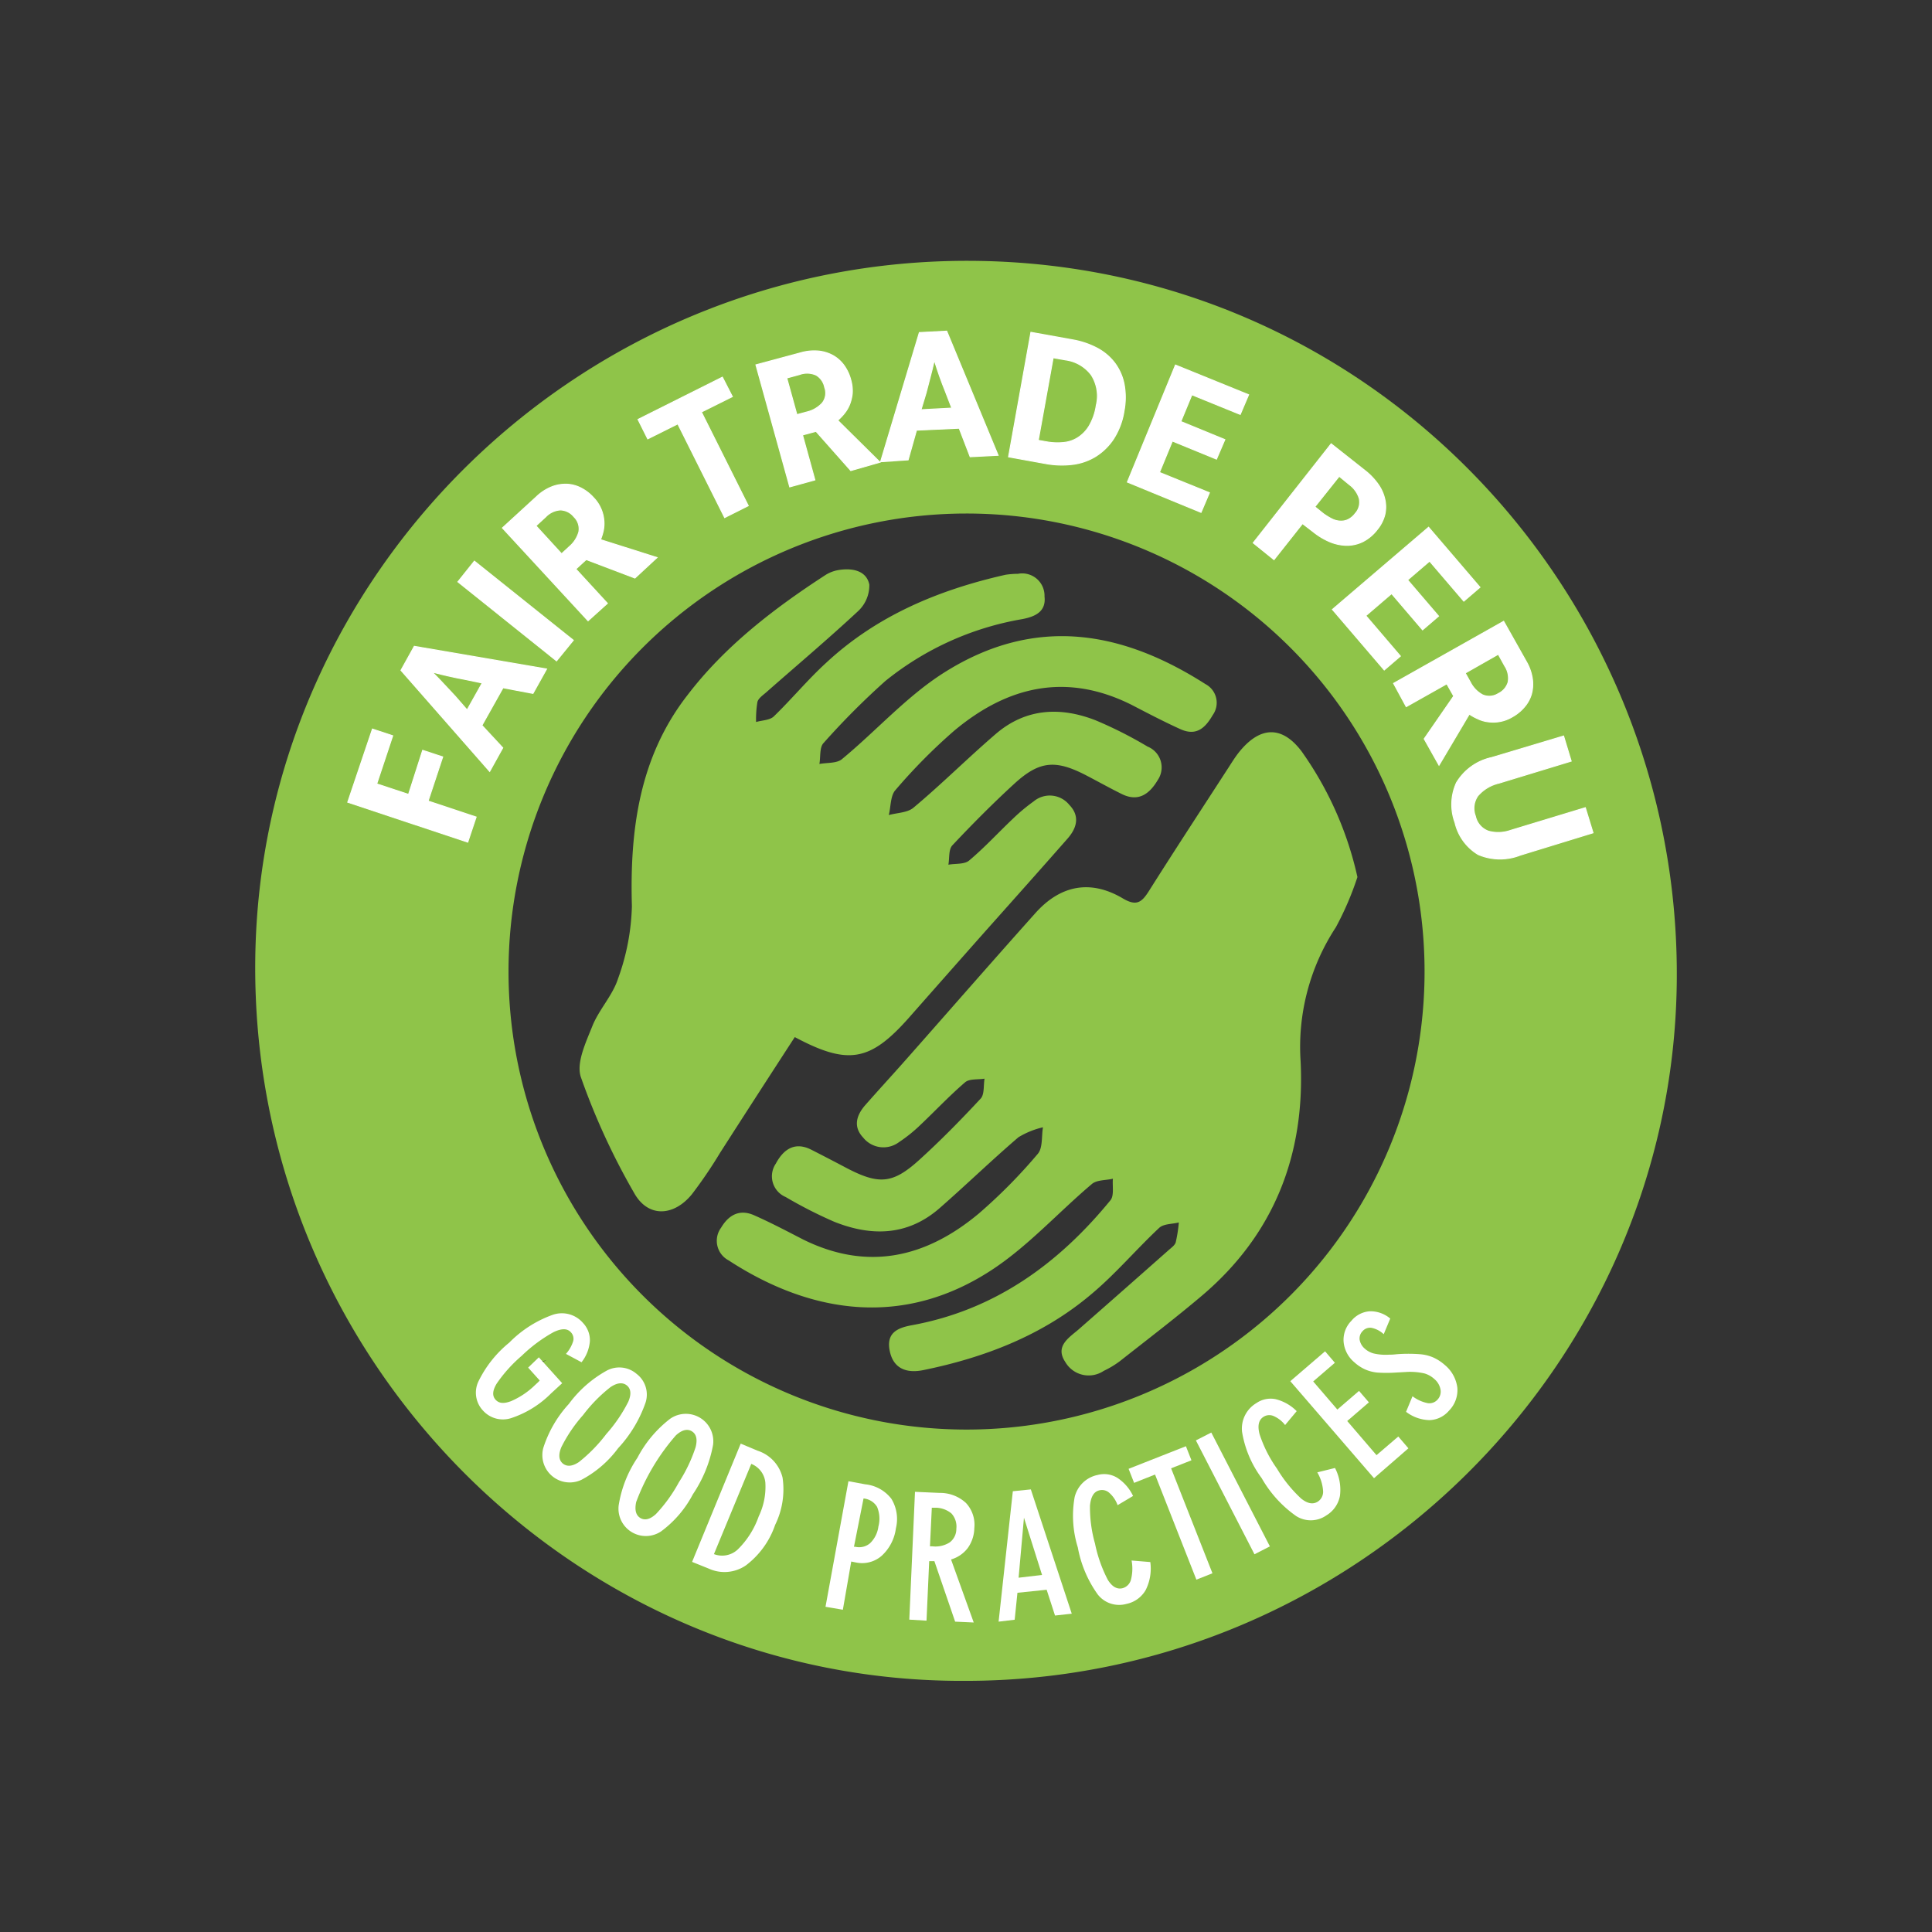 <svg xmlns="http://www.w3.org/2000/svg" width="200" height="200" viewBox="0 0 200 200">
  <rect x="0" y="0" width="200" height="200" fill="#333333" stroke="none"/>
  <g id="Group_5" data-name="Group 5" transform="translate(-2285 -201)">
    <g id="Fair_Trade_Peru" data-name="Fair Trade Peru" transform="translate(2311.424 228.002)">
      <path id="Path_7657" data-name="Path 7657" d="M74.2,0C33.549-.278.433,32.5,0,72.368-.451,113.621,32.969,147.153,73.4,147c40.326.061,73.313-32.588,73.754-72.325C147.612,34.382,115.527.286,74.2,0ZM25.881,116.775ZM26.86,117.841Zm2.6-3.717v-.1l.7-.234h0Zm88.5-4.211-.537.329ZM73.537,120.986a47.414,47.414,0,1,1,47.509-47.57A47.414,47.414,0,0,1,73.537,120.986Z" transform="translate(0 0)" fill="#8fc449"/>
      <path id="Path_7658" data-name="Path 7658" d="M61.027,85.278c5.519,2.946,7.8,2.513,11.775-1.958q4-4.54,8.024-9.081c2.825-3.171,5.658-6.343,8.457-9.531.953-1.092,1.274-2.322.165-3.466a2.6,2.6,0,0,0-3.691-.364,19.167,19.167,0,0,0-2.149,1.794C82.091,64.11,80.67,65.661,79.076,67c-.494.416-1.421.3-2.149.433.13-.693,0-1.594.433-2.028,2.071-2.2,4.185-4.332,6.438-6.395,2.6-2.365,4.272-2.452,7.434-.806,1.213.633,2.409,1.3,3.631,1.906,1.733.866,2.885,0,3.735-1.438a2.324,2.324,0,0,0-1.048-3.466,42.908,42.908,0,0,0-5.381-2.721c-3.665-1.43-7.244-1.248-10.346,1.421-2.885,2.478-5.606,5.2-8.509,7.625-.624.529-1.69.52-2.556.763.217-.866.165-2.028.7-2.6a57.932,57.932,0,0,1,6.065-6.126c5.537-4.636,11.637-6.065,18.4-2.669,1.664.866,3.327,1.733,5.017,2.5s2.6-.165,3.353-1.456a2.184,2.184,0,0,0-.754-3.206C95.2,43.409,86.1,41.417,76.4,47.6c-3.83,2.443-6.932,5.97-10.493,8.907-.537.451-1.542.347-2.331.5.13-.737,0-1.733.433-2.175a78.555,78.555,0,0,1,6.4-6.421A30.755,30.755,0,0,1,84.6,42.006c1.274-.251,2.461-.745,2.279-2.339a2.311,2.311,0,0,0-2.747-2.348,9.054,9.054,0,0,0-1.291.1c-6.932,1.568-13.3,4.22-18.56,9.107-1.9,1.733-3.57,3.761-5.433,5.563-.416.39-1.2.39-1.828.572a11.04,11.04,0,0,1,.139-2.08c.1-.364.529-.667.866-.953,3.18-2.8,6.421-5.528,9.531-8.422a3.648,3.648,0,0,0,1.187-2.773c-.3-1.438-1.733-1.733-3.154-1.508a3.639,3.639,0,0,0-1.4.529c-5.337,3.466-10.4,7.356-14.271,12.425-4.991,6.412-5.979,13.968-5.753,21.844a23.56,23.56,0,0,1-1.438,7.512c-.555,1.733-1.976,3.2-2.66,4.913s-1.69,3.83-1.178,5.294a71.224,71.224,0,0,0,5.554,12.053c1.438,2.487,4.064,2.339,5.927.061a47.04,47.04,0,0,0,2.911-4.28C55.828,93.3,58.4,89.324,61.027,85.278Z" transform="translate(-5.175 -4.921)" fill="#8fc449"/>
      <path id="Path_7659" data-name="Path 7659" d="M109.157,58.443c-.4.511-.736,1.066-1.092,1.612-2.738,4.228-5.5,8.439-8.188,12.7-.737,1.161-1.274,1.612-2.695.771-3.362-1.993-6.49-1.378-9.089,1.551-4.48,5.008-8.873,10.051-13.309,15.068-1.43,1.62-2.894,3.206-4.332,4.844-.866,1.031-1.2,2.184-.156,3.293a2.686,2.686,0,0,0,3.7.477,15.6,15.6,0,0,0,2.166-1.733c1.568-1.482,3.05-3.067,4.688-4.471.451-.381,1.326-.26,2.01-.373-.121.7,0,1.629-.4,2.062-2.062,2.218-4.185,4.384-6.429,6.412-2.695,2.426-4.133,2.5-7.408.8q-1.8-.953-3.639-1.889c-1.733-.91-2.92-.1-3.726,1.4a2.331,2.331,0,0,0,1.014,3.466,46.642,46.642,0,0,0,4.991,2.547c3.856,1.551,7.616,1.5,10.926-1.378,2.755-2.409,5.4-4.974,8.18-7.356a8.665,8.665,0,0,1,2.539-1.031c-.165.944,0,2.166-.563,2.781a54.963,54.963,0,0,1-6.065,6.135c-5.476,4.584-11.524,6-18.2,2.7-1.681-.866-3.327-1.733-5.026-2.487-1.516-.693-2.66-.087-3.466,1.265a2.288,2.288,0,0,0,.771,3.379c8.8,5.736,18.369,6.871,27.337.936,3.735-2.469,6.819-5.918,10.276-8.838.511-.433,1.438-.373,2.175-.546-.069.754.147,1.733-.251,2.227-5.4,6.6-11.983,11.368-20.553,12.937-1.525.277-2.669.806-2.3,2.651s1.733,2.348,3.466,2c6.36-1.3,12.321-3.587,17.33-7.8,2.539-2.106,4.688-4.67,7.105-6.932.459-.425,1.343-.381,2.028-.555a14.731,14.731,0,0,1-.321,2.054c-.087.3-.442.555-.711.788q-4.679,4.142-9.375,8.258c-1.022.866-2.417,1.733-1.352,3.336a2.8,2.8,0,0,0,3.986.927,9.723,9.723,0,0,0,1.664-1c2.825-2.227,5.693-4.41,8.439-6.733,7.53-6.351,10.753-14.661,10.276-24.322a22.58,22.58,0,0,1,3.648-13.864,31.634,31.634,0,0,0,2.235-5.2,35.8,35.8,0,0,0-5.771-13C113.637,55.584,111.34,55.688,109.157,58.443Z" transform="translate(-7.364 -7.521)" fill="#8fc449"/>
      <path id="Path_7660" data-name="Path 7660" d="M35.293,132.975l-1.161,1.066a10.4,10.4,0,0,1-4.116,2.547,2.773,2.773,0,0,1-2.929-.788,2.7,2.7,0,0,1-.468-3,11.871,11.871,0,0,1,3.2-4.029,11.923,11.923,0,0,1,4.523-2.885,2.894,2.894,0,0,1,3.119.866,2.6,2.6,0,0,1,.7,1.863,4.046,4.046,0,0,1-.866,2.192l-1.612-.866a3.57,3.57,0,0,0,.754-1.334.97.97,0,0,0-.251-.91c-.364-.407-.962-.407-1.8,0a15.493,15.493,0,0,0-3.284,2.443,14.653,14.653,0,0,0-2.6,2.894c-.425.711-.468,1.256-.1,1.655s.866.416,1.594.147a8.223,8.223,0,0,0,2.5-1.681l.3-.277.173-.182-1.2-1.334,1.109-1.066Z" transform="translate(-3.52 -16.789)" fill="#fff"/>
      <path id="Path_7661" data-name="Path 7661" d="M42.167,140.537a11.264,11.264,0,0,1-3.8,3.293,2.833,2.833,0,0,1-3.968-3.293,12.209,12.209,0,0,1,2.643-4.549,12.226,12.226,0,0,1,3.951-3.466,2.747,2.747,0,0,1,3.067.355,2.7,2.7,0,0,1,.927,2.963,13.4,13.4,0,0,1-2.816,4.7Zm-5.745,1.62q.65.52,1.664-.156a16,16,0,0,0,2.833-2.9,15.6,15.6,0,0,0,2.279-3.345c.329-.771.277-1.334-.147-1.681s-1-.295-1.69.165a15.6,15.6,0,0,0-2.842,2.894,15.268,15.268,0,0,0-2.253,3.327C35.946,141.239,36,141.8,36.422,142.157Z" transform="translate(-4.58 -17.653)" fill="#fff"/>
      <path id="Path_7662" data-name="Path 7662" d="M51.1,146.074a11.342,11.342,0,0,1-3.275,3.83,2.833,2.833,0,0,1-4.41-2.677,12.209,12.209,0,0,1,1.941-4.93,12.278,12.278,0,0,1,3.388-4.038,2.842,2.842,0,0,1,4.445,2.695A13.482,13.482,0,0,1,51.1,146.074Zm-5.45,2.452c.477.286,1.014.147,1.62-.4a15.6,15.6,0,0,0,2.374-3.284A15.675,15.675,0,0,0,51.38,141.2c.208-.814.078-1.36-.39-1.646s-1.031-.147-1.655.425a22.3,22.3,0,0,0-4.107,6.9C45.055,147.694,45.193,148.24,45.652,148.526Z" transform="translate(-5.795 -18.39)" fill="#fff"/>
      <path id="Path_7663" data-name="Path 7663" d="M52.19,153.553l5.034-12.243,1.733.728a3.882,3.882,0,0,1,2.6,2.8,8.335,8.335,0,0,1-.771,4.887,8.829,8.829,0,0,1-3.033,4.194,3.917,3.917,0,0,1-3.856.321Zm2.262-.806a2.365,2.365,0,0,0,2.469-.485,8.916,8.916,0,0,0,2.166-3.423,7.044,7.044,0,0,0,.685-3.518,2.322,2.322,0,0,0-1.456-1.915Z" transform="translate(-6.969 -18.868)" fill="#fff"/>
      <path id="Path_7664" data-name="Path 7664" d="M68.13,158.8l2.374-13,1.733.321a3.908,3.908,0,0,1,2.712,1.5,4.02,4.02,0,0,1,.468,3.059,4.662,4.662,0,0,1-1.473,2.842,3.076,3.076,0,0,1-2.651.693l-.5-.1-.866,4.991Zm2.946-6.213h.139a1.733,1.733,0,0,0,1.525-.364,2.911,2.911,0,0,0,.866-1.733,3.163,3.163,0,0,0-.139-2.036,1.828,1.828,0,0,0-1.4-.867h0Z" transform="translate(-9.098 -19.468)" fill="#fff"/>
      <path id="Path_7665" data-name="Path 7665" d="M78.14,160.3l.589-13.231,2.547.113a3.934,3.934,0,0,1,2.729,1.04,3.3,3.3,0,0,1,.866,2.6,3.665,3.665,0,0,1-.676,2.062,3.327,3.327,0,0,1-1.733,1.187l2.348,6.525-1.924-.087-2.149-6.265H80.2l-.277,6.161Zm2.14-7.59h.234a2.764,2.764,0,0,0,1.811-.407,1.733,1.733,0,0,0,.685-1.412,2,2,0,0,0-.511-1.586,2.6,2.6,0,0,0-1.733-.589h-.295Z" transform="translate(-10.434 -19.638)" fill="#fff"/>
      <path id="Path_7666" data-name="Path 7666" d="M88.81,160.47l1.473-13.5,1.863-.191,4.237,12.867-1.733.191-.866-2.669-3.024.312-.286,2.79Zm2.071-4.549,2.426-.286-1.872-5.927Z" transform="translate(-11.859 -19.599)" fill="#fff"/>
      <path id="Path_7667" data-name="Path 7667" d="M105.7,154.056a4.947,4.947,0,0,1-.477,2.894,2.989,2.989,0,0,1-1.993,1.438,2.807,2.807,0,0,1-2.972-.979,12.07,12.07,0,0,1-2.062-4.87,11.039,11.039,0,0,1-.329-5.2,3.076,3.076,0,0,1,2.383-2.3,2.6,2.6,0,0,1,2.019.286,4.558,4.558,0,0,1,1.646,1.889l-1.6.953a3.093,3.093,0,0,0-.866-1.282,1.118,1.118,0,0,0-1.031-.251c-.572.139-.866.659-.962,1.568a13.7,13.7,0,0,0,.52,3.942,14.28,14.28,0,0,0,1.326,3.752c.451.719.953,1.005,1.525.866a1.23,1.23,0,0,0,.866-.866,4.575,4.575,0,0,0,.069-2Z" transform="translate(-13.045 -19.354)" fill="#fff"/>
      <path id="Path_7668" data-name="Path 7668" d="M108.742,143.908l4.28,10.866-1.664.659-4.28-10.883-2.166.866-.572-1.456,5.935-2.339.572,1.456Z" transform="translate(-13.933 -18.91)" fill="#fff"/>
      <path id="Path_7669" data-name="Path 7669" d="M118.445,152.589,112.38,140.8l1.594-.814,6.065,11.784Z" transform="translate(-15.006 -18.692)" fill="#fff"/>
      <path id="Path_7670" data-name="Path 7670" d="M127.515,143.114a4.887,4.887,0,0,1,.511,2.885,2.99,2.99,0,0,1-1.4,2.019,2.816,2.816,0,0,1-3.137.069,12.131,12.131,0,0,1-3.561-3.916,10.961,10.961,0,0,1-2.036-4.809,3.067,3.067,0,0,1,1.482-2.963,2.6,2.6,0,0,1,2-.407,4.661,4.661,0,0,1,2.175,1.239l-1.2,1.438a3.016,3.016,0,0,0-1.2-.936,1.109,1.109,0,0,0-1.057.1c-.485.321-.615.918-.381,1.8a13.274,13.274,0,0,0,1.8,3.553,13.915,13.915,0,0,0,2.5,3.093c.659.529,1.23.633,1.733.312a1.222,1.222,0,0,0,.537-1.118,4.41,4.41,0,0,0-.6-1.906Z" transform="translate(-15.74 -18.151)" fill="#fff"/>
      <path id="Path_7671" data-name="Path 7671" d="M132.325,143.416l-8.665-10.042,3.6-3.093,1.014,1.187-2.244,1.932,2.5,2.911,2.244-1.932,1.022,1.187-2.244,1.932,3.033,3.535,2.253-1.932,1.048,1.222Z" transform="translate(-16.512 -17.396)" fill="#fff"/>
      <path id="Path_7672" data-name="Path 7672" d="M136.493,135.906l.667-1.612a3.838,3.838,0,0,0,1.56.711,1.118,1.118,0,0,0,1.04-.373,1.2,1.2,0,0,0,.3-1.031,1.854,1.854,0,0,0-.641-1.092,2.6,2.6,0,0,0-1.005-.572,6.664,6.664,0,0,0-1.733-.165l-1.248.069a13.864,13.864,0,0,1-1.932,0,4.141,4.141,0,0,1-1.256-.329,4.333,4.333,0,0,1-1.109-.737,3.119,3.119,0,0,1-1.109-2.123,2.8,2.8,0,0,1,.806-2.166,2.7,2.7,0,0,1,1.9-.988,3.171,3.171,0,0,1,2.123.754l-.676,1.62a2.6,2.6,0,0,0-1.256-.659,1.031,1.031,0,0,0-.944.355,1.074,1.074,0,0,0-.295.866,1.568,1.568,0,0,0,.529.927,2.244,2.244,0,0,0,.91.5,5.476,5.476,0,0,0,1.6.13,5.673,5.673,0,0,0,.754-.043,15.406,15.406,0,0,1,2.521,0,4.263,4.263,0,0,1,1.343.347,4.722,4.722,0,0,1,1.161.762,3.639,3.639,0,0,1,1.3,2.365,3.024,3.024,0,0,1-.867,2.365,2.764,2.764,0,0,1-2,.979A4.15,4.15,0,0,1,136.493,135.906Z" transform="translate(-17.362 -16.757)" fill="#fff"/>
      <path id="Path_7673" data-name="Path 7673" d="M13.606,55.94l2.1.693-1.655,4.982,3.293,1.092L18.8,58.141l2.071.685-1.508,4.566,4.974,1.655-.866,2.6L11.05,63.513Z" transform="translate(-1.476 -7.47)" fill="#fff"/>
      <path id="Path_7673_-_Outline" data-name="Path 7673 - Outline" d="M13.575,55.877l2.192.724-1.655,4.982,3.2,1.06,1.464-4.566,2.166.716L19.431,63.36l4.974,1.655-.9,2.694-.047-.016L10.987,63.545Zm2.065.788-2-.662-2.524,7.478,12.33,4.1.835-2.5-4.973-1.655,1.508-4.566L18.837,58.2l-1.464,4.566-3.388-1.123Z" transform="translate(-1.476 -7.47)" fill="#fff"/>
      <path id="Path_7674" data-name="Path 7674" d="M17.41,48.538l1.378-2.478,13.7,2.348L31.074,50.93l-3.1-.589-2.184,3.9,2.158,2.322-1.36,2.443Zm6.845,4.107,1.568-2.79-1.837-.381c-.563-.1-1.118-.217-1.681-.347s-1.109-.26-1.664-.407h0c.39.39.78.788,1.17,1.213s.8.866,1.2,1.282Z" transform="translate(-2.325 -6.15)" fill="#fff"/>
      <path id="Path_7674_-_Outline" data-name="Path 7674 - Outline" d="M18.761,46l13.8,2.366L31.1,50.985,28,50.4,25.85,54.232l2.157,2.322L26.6,59.091,17.349,48.545Zm13.647,2.441-13.594-2.33-1.343,2.416,9.106,10.387,1.308-2.35-2.158-2.322,2.219-3.962,3.1.589Zm-11.933.179.18.048c.589.156,1.171.293,1.662.407.528.122,1.077.235,1.679.346l1.9.4-1.636,2.911L22.97,51.248c-.4-.415-.809-.861-1.195-1.281-.336-.366-.7-.74-1.168-1.212Zm5.271,1.266-1.77-.367c-.6-.111-1.153-.225-1.682-.347-.443-.1-.958-.223-1.487-.361.41.412.735.751,1.041,1.084.386.42.8.866,1.2,1.282l1.2,1.378Z" transform="translate(-2.325 -6.15)" fill="#fff"/>
      <path id="Path_7675" data-name="Path 7675" d="M25.917,35.88l10.242,8.188L34.426,46.2,24.21,38.02Z" transform="translate(-3.233 -4.791)" fill="#fff"/>
      <path id="Path_7675_-_Outline" data-name="Path 7675 - Outline" d="M25.909,35.81l10.32,8.251-1.8,2.209L24.14,38.028Zm10.179,8.266L25.925,35.95,24.28,38.012,34.418,46.13Z" transform="translate(-3.233 -4.791)" fill="#fff"/>
      <path id="Path_7676" data-name="Path 7676" d="M29.53,31.212l3.518-3.223a4.965,4.965,0,0,1,1.586-1.031,3.873,3.873,0,0,1,1.586-.269,3.579,3.579,0,0,1,1.473.407,4.514,4.514,0,0,1,1.274.988,3.9,3.9,0,0,1,.78,1.187,3.838,3.838,0,0,1,.286,1.152,3.726,3.726,0,0,1-.061,1.083,6.066,6.066,0,0,1-.286.918l5.849,1.854L43.246,36.4,38.2,34.488l-1.074.979L40.4,39.019l-2,1.8Zm6.126,2.677.788-.728a3.128,3.128,0,0,0,1-1.534,1.733,1.733,0,0,0-.52-1.586,1.872,1.872,0,0,0-1.386-.693,2.3,2.3,0,0,0-1.525.711L33,31Z" transform="translate(-3.944 -3.563)" fill="#fff"/>
      <path id="Path_7676_-_Outline" data-name="Path 7676 - Outline" d="M36.059,26.636c.054,0,.108,0,.162,0a3.6,3.6,0,0,1,1.494.413,4.549,4.549,0,0,1,1.288,1,3.932,3.932,0,0,1,.789,1.2,3.883,3.883,0,0,1,.29,1.167,3.773,3.773,0,0,1-.061,1.1,6.138,6.138,0,0,1-.269.877l5.879,1.864-2.373,2.2-5.043-1.915L37.2,35.47l3.267,3.553-2.076,1.869L29.459,31.21l3.555-3.257a4.99,4.99,0,0,1,1.6-1.041A3.907,3.907,0,0,1,36.059,26.636ZM45.437,34.3l-5.818-1.845.02-.05a6.036,6.036,0,0,0,.284-.911,3.672,3.672,0,0,0,.06-1.068,3.783,3.783,0,0,0-.282-1.138,3.835,3.835,0,0,0-.77-1.172,4.452,4.452,0,0,0-1.261-.978,3.5,3.5,0,0,0-1.453-.4c-.052,0-.1,0-.157,0A3.807,3.807,0,0,0,34.652,27a4.893,4.893,0,0,0-1.569,1.021L29.6,31.215l8.8,9.536,1.927-1.735-3.266-3.552,1.134-1.034,5.043,1.915Zm-9.905-5a1.923,1.923,0,0,1,1.426.709,1.774,1.774,0,0,1,.532,1.629A3.169,3.169,0,0,1,36.477,33.2l-.824.76-2.728-2.968,1.05-.97A2.336,2.336,0,0,1,35.532,29.3Zm.127,4.52.752-.694a3.07,3.07,0,0,0,.982-1.511,1.674,1.674,0,0,0-.506-1.535l0-.005a1.821,1.821,0,0,0-1.349-.675,2.237,2.237,0,0,0-1.487.695l-.979.9Z" transform="translate(-3.944 -3.563)" fill="#fff"/>
      <path id="Path_7677" data-name="Path 7677" d="M54.464,13.9,55.5,15.91,52.289,17.5l4.852,9.7L54.7,28.431l-4.852-9.7-3.111,1.551-1.005-2.01Z" transform="translate(-6.107 -1.856)" fill="#fff"/>
      <path id="Path_7677_-_Outline" data-name="Path 7677 - Outline" d="M54.486,13.833l1.077,2.1-3.206,1.595,4.852,9.7L54.676,28.5l-4.852-9.7-3.111,1.551-1.05-2.1Zm.942,2.055-.985-1.921L45.8,18.289l.96,1.921,3.111-1.551,4.852,9.7,2.354-1.177-4.852-9.7Z" transform="translate(-6.107 -1.856)" fill="#fff"/>
      <path id="Path_7678" data-name="Path 7678" d="M59.82,12.207l4.6-1.239a5.052,5.052,0,0,1,1.889-.191,3.9,3.9,0,0,1,1.525.485,3.561,3.561,0,0,1,1.126,1.031,4.54,4.54,0,0,1,.676,1.464,4.107,4.107,0,0,1,.156,1.412,4.428,4.428,0,0,1-.286,1.161,3.657,3.657,0,0,1-.555.927,5.7,5.7,0,0,1-.667.693l4.376,4.332-3.024.866-3.6-4.064-1.4.381,1.282,4.653-2.6.719Zm4.237,5.156,1.031-.277a3.163,3.163,0,0,0,1.586-.918,1.655,1.655,0,0,0,.26-1.638,1.889,1.889,0,0,0-.866-1.256,2.288,2.288,0,0,0-1.759-.061l-1.3.355Z" transform="translate(-7.988 -1.437)" fill="#fff"/>
      <path id="Path_7678_-_Outline" data-name="Path 7678 - Outline" d="M65.864,10.707c.15,0,.3.007.451.02a3.926,3.926,0,0,1,1.545.491A3.637,3.637,0,0,1,69,12.264a4.575,4.575,0,0,1,.683,1.481,4.142,4.142,0,0,1,.157,1.428,4.48,4.48,0,0,1-.289,1.176,3.7,3.7,0,0,1-.562.94,5.769,5.769,0,0,1-.633.663l4.4,4.355-3.136.9-3.6-4.064L64.7,19.5l1.282,4.653-2.7.746-3.527-12.73,4.65-1.252A5.1,5.1,0,0,1,65.864,10.707Zm6.7,11.552-4.353-4.31.04-.035a5.668,5.668,0,0,0,.661-.687,3.6,3.6,0,0,0,.547-.915,4.377,4.377,0,0,0,.282-1.147,4.043,4.043,0,0,0-.154-1.393,4.478,4.478,0,0,0-.669-1.45,3.535,3.535,0,0,0-1.111-1.017,3.826,3.826,0,0,0-1.5-.479c-.146-.013-.294-.019-.441-.019a5,5,0,0,0-1.428.208l-4.554,1.226,3.474,12.537,2.5-.693-1.282-4.653,1.482-.4,3.6,4.063Zm-7.45-9.244h0a2.322,2.322,0,0,1,.973.212l.005,0a1.943,1.943,0,0,1,.889,1.285,1.709,1.709,0,0,1-.269,1.683,3.2,3.2,0,0,1-1.613.936l-1.078.29-1.075-3.891,1.348-.368A2.318,2.318,0,0,1,65.115,13.015Zm.929.3a2.222,2.222,0,0,0-.929-.2h0a2.229,2.229,0,0,0-.789.144L63.07,13.6l1.022,3.7.983-.264a3.1,3.1,0,0,0,1.562-.9,1.608,1.608,0,0,0,.25-1.586l0-.009A1.843,1.843,0,0,0,66.044,13.317Z" transform="translate(-7.988 -1.437)" fill="#fff"/>
      <path id="Path_7679" data-name="Path 7679" d="M78.722,8.547,81.555,8.4l5.32,12.85-2.894.147-1.135-2.946-4.419.208-.866,3.067-2.851.191Zm.173,7.989,3.189-.165-.667-1.733c-.217-.529-.416-1.066-.607-1.6s-.364-1.083-.537-1.629h0c-.121.537-.251,1.083-.4,1.638s-.295,1.118-.451,1.733Z" transform="translate(-9.976 -1.122)" fill="#fff"/>
      <path id="Path_7679_-_Outline" data-name="Path 7679 - Outline" d="M81.588,8.348,86.949,21.3l-3,.153L82.813,18.5l-4.347.2L77.6,21.774l-2.958.2L78.684,8.5ZM86.8,21.2,81.522,8.452,78.76,8.6,74.779,21.862l2.744-.183.867-3.068L82.88,18.4l1.135,2.946Zm-6.537-9.988.056.176c.17.536.346,1.091.537,1.627.222.625.414,1.133.606,1.6l.692,1.8-3.328.172.549-1.827c.139-.548.282-1.1.45-1.731.131-.493.257-1.012.4-1.636Zm1.748,5.109-.642-1.669c-.192-.468-.385-.978-.607-1.6-.17-.48-.329-.973-.482-1.455-.125.546-.24,1.014-.358,1.46-.168.632-.311,1.183-.45,1.732l-.509,1.693Z" transform="translate(-9.976 -1.122)" fill="#fff"/>
      <path id="Path_7680" data-name="Path 7680" d="M96.637,9.32a8.56,8.56,0,0,1,2.547.866A5.494,5.494,0,0,1,101,11.72a5.355,5.355,0,0,1,.962,2.166,7.478,7.478,0,0,1,0,2.773,7.5,7.5,0,0,1-1.092,2.92,6.065,6.065,0,0,1-1.872,1.82,5.935,5.935,0,0,1-2.426.823,9.254,9.254,0,0,1-2.755-.1L90,21.433,92.313,8.54Zm-3.561,10.4.927.165a6.126,6.126,0,0,0,1.638.069,3.327,3.327,0,0,0,1.5-.485,3.674,3.674,0,0,0,1.2-1.222,5.935,5.935,0,0,0,.745-2.14,4.029,4.029,0,0,0-.52-3.163,3.977,3.977,0,0,0-2.669-1.551l-1.274-.225Z" transform="translate(-12.018 -1.141)" fill="#fff"/>
      <path id="Path_7680_-_Outline" data-name="Path 7680 - Outline" d="M92.273,8.482l4.373.789a8.6,8.6,0,0,1,2.562.871,5.581,5.581,0,0,1,1.827,1.548,5.439,5.439,0,0,1,.971,2.187,7.5,7.5,0,0,1,0,2.792,7.5,7.5,0,0,1-1.1,2.938,6.157,6.157,0,0,1-1.887,1.835,6.026,6.026,0,0,1-2.447.83,9.3,9.3,0,0,1-2.77-.1l-3.861-.7Zm3.233,13.751a9.239,9.239,0,0,0,1.056-.061,5.925,5.925,0,0,0,2.406-.816,6.056,6.056,0,0,0,1.856-1.8,7.407,7.407,0,0,0,1.084-2.9,7.4,7.4,0,0,0,0-2.756,5.337,5.337,0,0,0-.953-2.146,5.48,5.48,0,0,0-1.794-1.519,8.5,8.5,0,0,0-2.533-.861L92.354,8.6l-2.3,12.795,3.763.684A9.228,9.228,0,0,0,95.506,22.233Zm-.929-11.125,1.323.234a4.049,4.049,0,0,1,2.7,1.57,4.1,4.1,0,0,1,.529,3.2,5.958,5.958,0,0,1-.751,2.156,3.742,3.742,0,0,1-1.212,1.239A3.392,3.392,0,0,1,95.644,20a6.208,6.208,0,0,1-1.65-.07l-.976-.173Zm.5,8.82c.185,0,.373-.009.558-.026a3.292,3.292,0,0,0,1.477-.478,3.641,3.641,0,0,0,1.179-1.2,5.858,5.858,0,0,0,.739-2.122v-.005a3.993,3.993,0,0,0-.513-3.123,3.948,3.948,0,0,0-2.633-1.528l-1.227-.217-1.525,8.454.878.156A6.093,6.093,0,0,0,95.079,19.927Z" transform="translate(-12.018 -1.141)" fill="#fff"/>
      <path id="Path_7681" data-name="Path 7681" d="M109.174,12.45l7.573,3.076-.866,2.036-5.008-2.036L109.728,18.3l4.558,1.872-.866,2.019-4.566-1.872-1.334,3.249,5.173,2.1-.866,2.036L104.2,24.563Z" transform="translate(-13.914 -1.663)" fill="#fff"/>
      <path id="Path_7681_-_Outline" data-name="Path 7681 - Outline" d="M109.146,12.385l7.666,3.114-.906,2.128L110.9,15.591l-1.106,2.68,4.558,1.872-.906,2.111-4.566-1.871-1.3,3.157,5.173,2.1-.906,2.128-7.717-3.174Zm7.534,3.168-7.48-3.038-4.936,12.021,7.533,3.1.827-1.944-5.172-2.1,1.372-3.342,4.567,1.872.827-1.927-4.557-1.871,1.182-2.865,5.009,2.036Z" transform="translate(-13.914 -1.663)" fill="#fff"/>
      <path id="Path_7682" data-name="Path 7682" d="M127.3,21.86l3.466,2.738a6.732,6.732,0,0,1,1.386,1.438,4.28,4.28,0,0,1,.7,1.568,3.466,3.466,0,0,1,0,1.586,3.908,3.908,0,0,1-.78,1.534A4.332,4.332,0,0,1,130.554,32a3.735,3.735,0,0,1-1.681.373A4.783,4.783,0,0,1,127.14,32a7.287,7.287,0,0,1-1.69-1.014l-1.126-.866-2.955,3.735-2.149-1.733Zm-1.681,6.516.866.7a6.421,6.421,0,0,0,.866.537,2.14,2.14,0,0,0,.866.243,1.6,1.6,0,0,0,.823-.147,2.071,2.071,0,0,0,.754-.633,1.733,1.733,0,0,0,.416-1.586,2.781,2.781,0,0,0-1.022-1.412l-1.048-.866Z" transform="translate(-15.919 -2.919)" fill="#fff"/>
      <path id="Path_7682_-_Outline" data-name="Path 7682 - Outline" d="M127.287,21.79l3.505,2.769a6.775,6.775,0,0,1,1.4,1.449,4.306,4.306,0,0,1,.71,1.586,3.533,3.533,0,0,1,0,1.608,3.983,3.983,0,0,1-.79,1.554,4.4,4.4,0,0,1-1.532,1.286,3.805,3.805,0,0,1-1.7.378,4.814,4.814,0,0,1-1.752-.376,7.338,7.338,0,0,1-1.7-1.021l-1.087-.836-2.955,3.735-2.227-1.8Zm1.639,10.531a3.706,3.706,0,0,0,1.605-.368,4.3,4.3,0,0,0,1.5-1.259,3.886,3.886,0,0,0,.771-1.516,3.433,3.433,0,0,0,0-1.562,4.207,4.207,0,0,0-.694-1.551,6.677,6.677,0,0,0-1.376-1.428L127.3,21.93,119.29,32.111l2.071,1.67,2.954-3.734,1.166.9a7.24,7.24,0,0,0,1.679,1.007,4.714,4.714,0,0,0,1.715.369Zm-.8-7.178,1.088.9a2.847,2.847,0,0,1,1.038,1.436,1.78,1.78,0,0,1-.425,1.633,2.13,2.13,0,0,1-.77.645,1.667,1.667,0,0,1-.85.152,2.174,2.174,0,0,1-.885-.248,6.49,6.49,0,0,1-.873-.541l-.907-.734Zm.224,4.671a1.563,1.563,0,0,0,.663-.149,2.028,2.028,0,0,0,.735-.617l0,0a1.679,1.679,0,0,0,.4-1.54,2.748,2.748,0,0,0-1-1.384l-1.012-.836-2.459,3.084.828.671a6.391,6.391,0,0,0,.858.532,2.077,2.077,0,0,0,.847.237Q128.286,29.814,128.353,29.814Z" transform="translate(-15.919 -2.919)" fill="#fff"/>
      <path id="Path_7683" data-name="Path 7683" d="M138.646,31.83l5.32,6.213-1.672,1.438-3.544-4.142-2.279,1.95,3.206,3.743-1.655,1.421L134.816,38.7l-2.669,2.287,3.579,4.185-1.672,1.438-5.363-6.265Z" transform="translate(-17.184 -4.25)" fill="#fff"/>
      <path id="Path_7683_-_Outline" data-name="Path 7683 - Outline" d="M138.651,31.76l5.385,6.288-1.748,1.5-3.544-4.142-2.2,1.885,3.206,3.743-1.731,1.486-3.206-3.752-2.593,2.222,3.578,4.185-1.748,1.5-5.429-6.341Zm5.244,6.278L138.64,31.9l-9.88,8.452,5.3,6.189,1.6-1.373-3.579-4.185,2.745-2.353,3.206,3.752,1.579-1.356L136.4,37.283l2.355-2.015L142.3,39.41Z" transform="translate(-17.184 -4.25)" fill="#fff"/>
      <path id="Path_7684" data-name="Path 7684" d="M147.394,43.07l2.34,4.159a5.043,5.043,0,0,1,.633,1.785,3.934,3.934,0,0,1-.1,1.6,3.552,3.552,0,0,1-.737,1.334,4.506,4.506,0,0,1-1.248,1.014,3.839,3.839,0,0,1-2.547.5,3.327,3.327,0,0,1-1.031-.312,5.268,5.268,0,0,1-.866-.477L140.7,57.965l-1.534-2.729,3.059-4.428-.719-1.274-4.2,2.365L136,49.491Zm-3.977,5.355.529.936a3.059,3.059,0,0,0,1.265,1.317,1.733,1.733,0,0,0,1.655-.139,1.906,1.906,0,0,0,1-1.187,2.3,2.3,0,0,0-.347-1.655l-.676-1.222Z" transform="translate(-18.16 -5.751)" fill="#fff"/>
      <path id="Path_7684_-_Outline" data-name="Path 7684 - Outline" d="M147.413,43l2.364,4.2a5.07,5.07,0,0,1,.638,1.8,3.961,3.961,0,0,1-.1,1.624,3.628,3.628,0,0,1-.747,1.354,4.54,4.54,0,0,1-1.261,1.025,3.888,3.888,0,0,1-2.579.508,3.369,3.369,0,0,1-1.046-.316,5.319,5.319,0,0,1-.828-.45L140.7,58.065l-1.591-2.832,3.059-4.428-.679-1.2-4.2,2.366-1.356-2.5Zm-1.1,10.459a3.79,3.79,0,0,0,1.947-.539,4.444,4.444,0,0,0,1.235-1,3.527,3.527,0,0,0,.727-1.316,3.86,3.86,0,0,0,.094-1.581,4.972,4.972,0,0,0-.626-1.767l-2.315-4.116L136.067,49.51l1.261,2.321,4.2-2.365.759,1.344-3.059,4.428,1.476,2.627,3.12-5.257.044.03a5.23,5.23,0,0,0,.858.472,3.276,3.276,0,0,0,1.018.308A3.805,3.805,0,0,0,146.314,53.461Zm.545-7.054.7,1.266a2.344,2.344,0,0,1,.352,1.688v.005a1.959,1.959,0,0,1-1.02,1.217,1.783,1.783,0,0,1-1.7.141,3.1,3.1,0,0,1-1.29-1.34l-.552-.977Zm.954,2.934a2.247,2.247,0,0,0-.34-1.616l-.653-1.181-3.335,1.9.5.892a3,3,0,0,0,1.246,1.3,1.684,1.684,0,0,0,1.6-.137l.006,0A1.859,1.859,0,0,0,147.813,49.341Z" transform="translate(-18.16 -5.751)" fill="#fff"/>
      <path id="Path_7685" data-name="Path 7685" d="M154.527,56.77l.788,2.6-7.5,2.279a4.055,4.055,0,0,0-2.175,1.317,2.253,2.253,0,0,0-.243,2.106,2.105,2.105,0,0,0,1.36,1.551,3.838,3.838,0,0,0,2.279-.087l7.738-2.348.8,2.6L150.039,69.1a5.719,5.719,0,0,1-4.332-.061,5.2,5.2,0,0,1-2.417-3.319,5.433,5.433,0,0,1,.156-4.124,5.6,5.6,0,0,1,3.613-2.6Z" transform="translate(-19.089 -7.58)" fill="#fff"/>
      <path id="Path_7685_-_Outline" data-name="Path 7685 - Outline" d="M154.56,56.708l.817,2.695L147.835,61.7a4.036,4.036,0,0,0-2.15,1.3,2.2,2.2,0,0,0-.236,2.057l0,.008a2.068,2.068,0,0,0,1.328,1.514,3.79,3.79,0,0,0,2.246-.087l7.788-2.363.826,2.695-7.586,2.328a5.768,5.768,0,0,1-4.367-.062l-.006,0a5.271,5.271,0,0,1-2.44-3.347,5.45,5.45,0,0,1,.158-4.159l0,0a5.668,5.668,0,0,1,3.645-2.623Zm.693,2.628-.76-2.5-7.421,2.213a5.57,5.57,0,0,0-3.583,2.575,5.351,5.351,0,0,0-.153,4.084l0,.006a5.171,5.171,0,0,0,2.391,3.285,5.669,5.669,0,0,0,4.291.059l7.494-2.3-.768-2.5-7.69,2.334a3.888,3.888,0,0,1-2.306.087,2.169,2.169,0,0,1-1.4-1.585,2.3,2.3,0,0,1,.25-2.148l0,0a4.133,4.133,0,0,1,2.2-1.333Z" transform="translate(-19.089 -7.58)" fill="#fff"/>
    </g>
    <rect id="Rectangle_2" data-name="Rectangle 2" width="200" height="200" transform="translate(2285 201)" fill="none"/>
  </g>
</svg>
